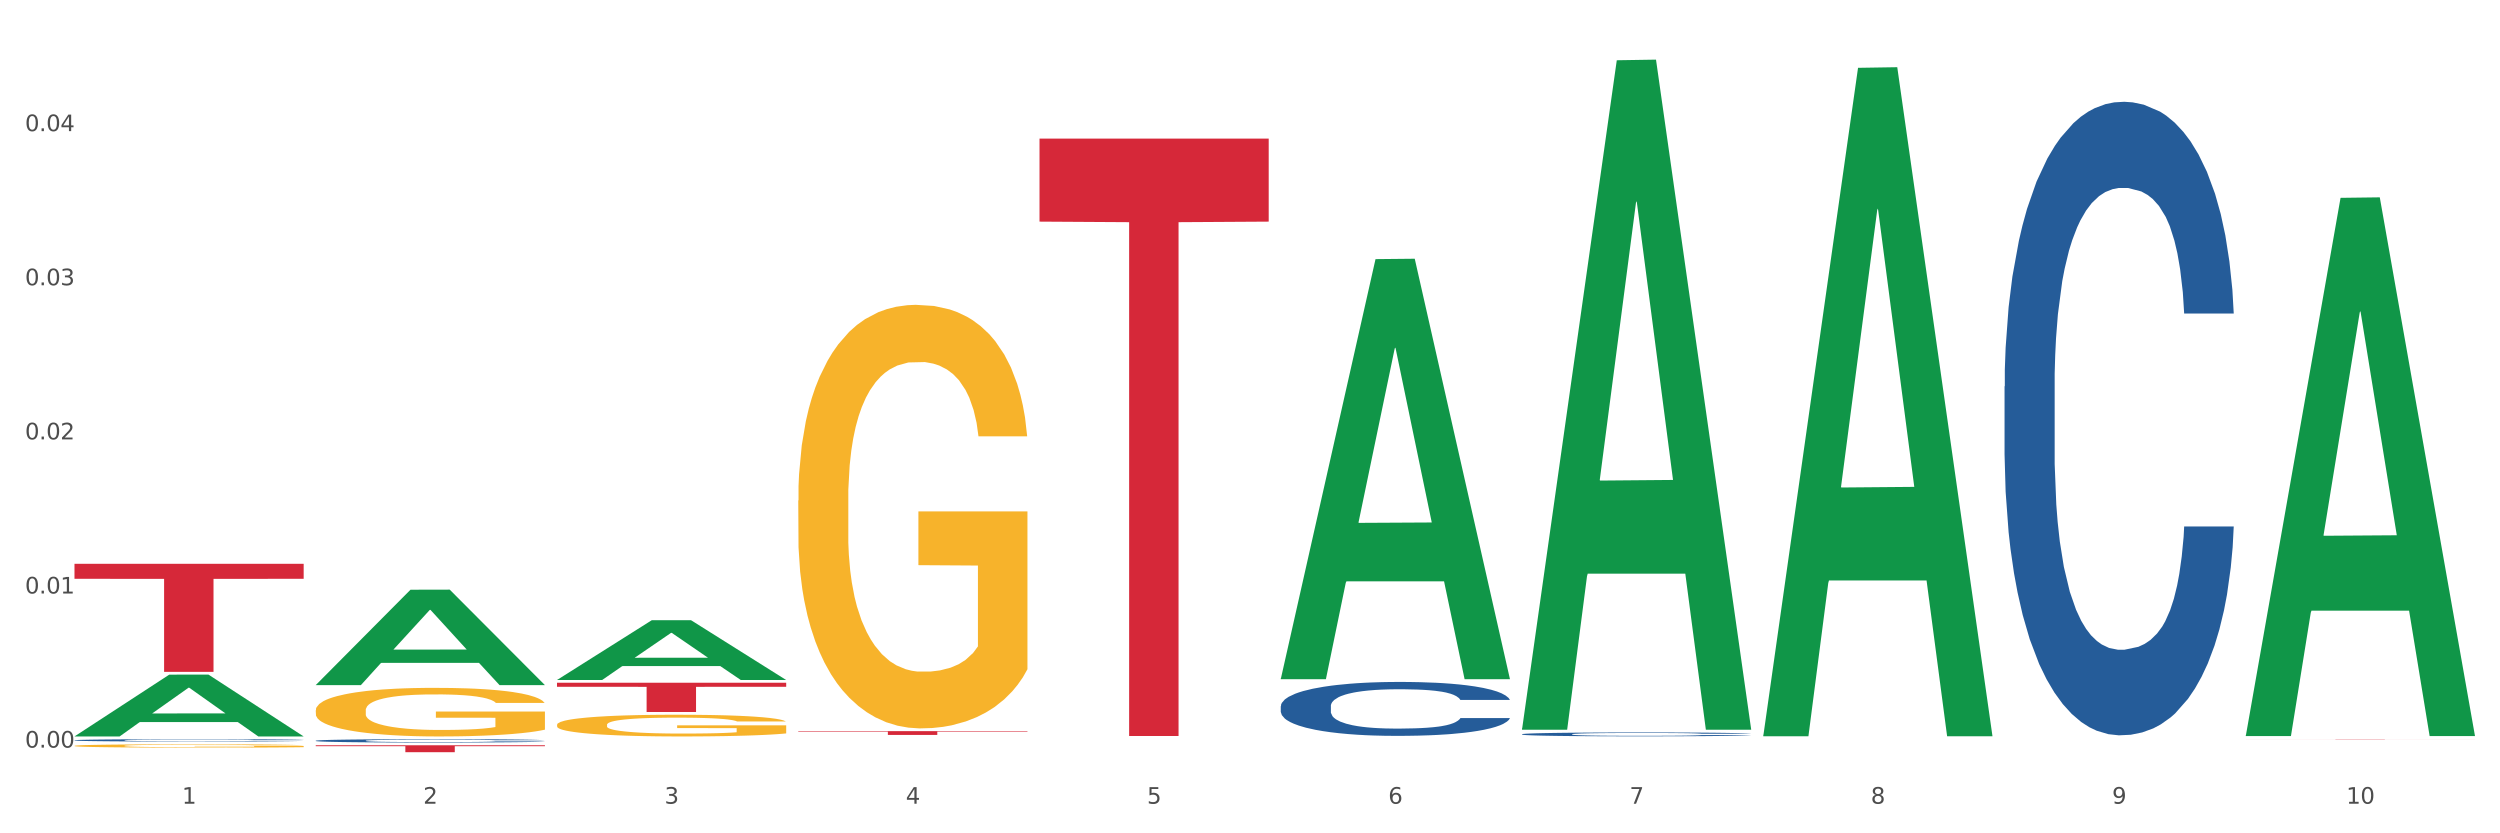 <?xml version="1.0" encoding="utf-8" standalone="no"?>
<!DOCTYPE svg PUBLIC "-//W3C//DTD SVG 1.1//EN"
  "http://www.w3.org/Graphics/SVG/1.1/DTD/svg11.dtd">
<svg xmlns:xlink="http://www.w3.org/1999/xlink" width="1080pt" height="360pt" viewBox="0 0 1080 360" xmlns="http://www.w3.org/2000/svg" version="1.1">
 <rect x="0" y="0" width="1080" height="360" fill="#333333" stroke="none"/>
 <defs>
  <style type="text/css">*{stroke-linejoin: round; stroke-linecap: butt}</style>
 </defs>
 <g id="figure_1">
  <g id="patch_1">
   <path d="M 0 360 
L 1080 360 
L 1080 0 
L 0 0 
z
" style="fill: #ffffff; stroke: #ffffff; stroke-linejoin: miter"/>
  </g>
  <g id="axes_1">
   <g id="matplotlib.axis_1">
    <g id="xtick_1">
     <g id="text_1">
      <!-- 1 -->
      <g style="fill: #4d4d4d" transform="translate(78.627 347.204) scale(0.096 -0.096)">
       <defs>
        <path id="DejaVuSans-31" d="M 794 531 
L 1825 531 
L 1825 4091 
L 703 3866 
L 703 4441 
L 1819 4666 
L 2450 4666 
L 2450 531 
L 3481 531 
L 3481 0 
L 794 0 
L 794 531 
z
" transform="scale(0.016)"/>
       </defs>
       <use xlink:href="#DejaVuSans-31"/>
      </g>
     </g>
    </g>
    <g id="xtick_2">
     <g id="text_2">
      <!-- 2 -->
      <g style="fill: #4d4d4d" transform="translate(182.851 347.204) scale(0.096 -0.096)">
       <defs>
        <path id="DejaVuSans-32" d="M 1228 531 
L 3431 531 
L 3431 0 
L 469 0 
L 469 531 
Q 828 903 1448 1529 
Q 2069 2156 2228 2338 
Q 2531 2678 2651 2914 
Q 2772 3150 2772 3378 
Q 2772 3750 2511 3984 
Q 2250 4219 1831 4219 
Q 1534 4219 1204 4116 
Q 875 4013 500 3803 
L 500 4441 
Q 881 4594 1212 4672 
Q 1544 4750 1819 4750 
Q 2544 4750 2975 4387 
Q 3406 4025 3406 3419 
Q 3406 3131 3298 2873 
Q 3191 2616 2906 2266 
Q 2828 2175 2409 1742 
Q 1991 1309 1228 531 
z
" transform="scale(0.016)"/>
       </defs>
       <use xlink:href="#DejaVuSans-32"/>
      </g>
     </g>
    </g>
    <g id="xtick_3">
     <g id="text_3">
      <!-- 3 -->
      <g style="fill: #4d4d4d" transform="translate(287.074 347.204) scale(0.096 -0.096)">
       <defs>
        <path id="DejaVuSans-33" d="M 2597 2516 
Q 3050 2419 3304 2112 
Q 3559 1806 3559 1356 
Q 3559 666 3084 287 
Q 2609 -91 1734 -91 
Q 1441 -91 1130 -33 
Q 819 25 488 141 
L 488 750 
Q 750 597 1062 519 
Q 1375 441 1716 441 
Q 2309 441 2620 675 
Q 2931 909 2931 1356 
Q 2931 1769 2642 2001 
Q 2353 2234 1838 2234 
L 1294 2234 
L 1294 2753 
L 1863 2753 
Q 2328 2753 2575 2939 
Q 2822 3125 2822 3475 
Q 2822 3834 2567 4026 
Q 2313 4219 1838 4219 
Q 1578 4219 1281 4162 
Q 984 4106 628 3988 
L 628 4550 
Q 988 4650 1302 4700 
Q 1616 4750 1894 4750 
Q 2613 4750 3031 4423 
Q 3450 4097 3450 3541 
Q 3450 3153 3228 2886 
Q 3006 2619 2597 2516 
z
" transform="scale(0.016)"/>
       </defs>
       <use xlink:href="#DejaVuSans-33"/>
      </g>
     </g>
    </g>
    <g id="xtick_4">
     <g id="text_4">
      <!-- 4 -->
      <g style="fill: #4d4d4d" transform="translate(391.298 347.204) scale(0.096 -0.096)">
       <defs>
        <path id="DejaVuSans-34" d="M 2419 4116 
L 825 1625 
L 2419 1625 
L 2419 4116 
z
M 2253 4666 
L 3047 4666 
L 3047 1625 
L 3713 1625 
L 3713 1100 
L 3047 1100 
L 3047 0 
L 2419 0 
L 2419 1100 
L 313 1100 
L 313 1709 
L 2253 4666 
z
" transform="scale(0.016)"/>
       </defs>
       <use xlink:href="#DejaVuSans-34"/>
      </g>
     </g>
    </g>
    <g id="xtick_5">
     <g id="text_5">
      <!-- 5 -->
      <g style="fill: #4d4d4d" transform="translate(495.522 347.204) scale(0.096 -0.096)">
       <defs>
        <path id="DejaVuSans-35" d="M 691 4666 
L 3169 4666 
L 3169 4134 
L 1269 4134 
L 1269 2991 
Q 1406 3038 1543 3061 
Q 1681 3084 1819 3084 
Q 2600 3084 3056 2656 
Q 3513 2228 3513 1497 
Q 3513 744 3044 326 
Q 2575 -91 1722 -91 
Q 1428 -91 1123 -41 
Q 819 9 494 109 
L 494 744 
Q 775 591 1075 516 
Q 1375 441 1709 441 
Q 2250 441 2565 725 
Q 2881 1009 2881 1497 
Q 2881 1984 2565 2268 
Q 2250 2553 1709 2553 
Q 1456 2553 1204 2497 
Q 953 2441 691 2322 
L 691 4666 
z
" transform="scale(0.016)"/>
       </defs>
       <use xlink:href="#DejaVuSans-35"/>
      </g>
     </g>
    </g>
    <g id="xtick_6">
     <g id="text_6">
      <!-- 6 -->
      <g style="fill: #4d4d4d" transform="translate(599.745 347.204) scale(0.096 -0.096)">
       <defs>
        <path id="DejaVuSans-36" d="M 2113 2584 
Q 1688 2584 1439 2293 
Q 1191 2003 1191 1497 
Q 1191 994 1439 701 
Q 1688 409 2113 409 
Q 2538 409 2786 701 
Q 3034 994 3034 1497 
Q 3034 2003 2786 2293 
Q 2538 2584 2113 2584 
z
M 3366 4563 
L 3366 3988 
Q 3128 4100 2886 4159 
Q 2644 4219 2406 4219 
Q 1781 4219 1451 3797 
Q 1122 3375 1075 2522 
Q 1259 2794 1537 2939 
Q 1816 3084 2150 3084 
Q 2853 3084 3261 2657 
Q 3669 2231 3669 1497 
Q 3669 778 3244 343 
Q 2819 -91 2113 -91 
Q 1303 -91 875 529 
Q 447 1150 447 2328 
Q 447 3434 972 4092 
Q 1497 4750 2381 4750 
Q 2619 4750 2861 4703 
Q 3103 4656 3366 4563 
z
" transform="scale(0.016)"/>
       </defs>
       <use xlink:href="#DejaVuSans-36"/>
      </g>
     </g>
    </g>
    <g id="xtick_7">
     <g id="text_7">
      <!-- 7 -->
      <g style="fill: #4d4d4d" transform="translate(703.969 347.204) scale(0.096 -0.096)">
       <defs>
        <path id="DejaVuSans-37" d="M 525 4666 
L 3525 4666 
L 3525 4397 
L 1831 0 
L 1172 0 
L 2766 4134 
L 525 4134 
L 525 4666 
z
" transform="scale(0.016)"/>
       </defs>
       <use xlink:href="#DejaVuSans-37"/>
      </g>
     </g>
    </g>
    <g id="xtick_8">
     <g id="text_8">
      <!-- 8 -->
      <g style="fill: #4d4d4d" transform="translate(808.193 347.204) scale(0.096 -0.096)">
       <defs>
        <path id="DejaVuSans-38" d="M 2034 2216 
Q 1584 2216 1326 1975 
Q 1069 1734 1069 1313 
Q 1069 891 1326 650 
Q 1584 409 2034 409 
Q 2484 409 2743 651 
Q 3003 894 3003 1313 
Q 3003 1734 2745 1975 
Q 2488 2216 2034 2216 
z
M 1403 2484 
Q 997 2584 770 2862 
Q 544 3141 544 3541 
Q 544 4100 942 4425 
Q 1341 4750 2034 4750 
Q 2731 4750 3128 4425 
Q 3525 4100 3525 3541 
Q 3525 3141 3298 2862 
Q 3072 2584 2669 2484 
Q 3125 2378 3379 2068 
Q 3634 1759 3634 1313 
Q 3634 634 3220 271 
Q 2806 -91 2034 -91 
Q 1263 -91 848 271 
Q 434 634 434 1313 
Q 434 1759 690 2068 
Q 947 2378 1403 2484 
z
M 1172 3481 
Q 1172 3119 1398 2916 
Q 1625 2713 2034 2713 
Q 2441 2713 2670 2916 
Q 2900 3119 2900 3481 
Q 2900 3844 2670 4047 
Q 2441 4250 2034 4250 
Q 1625 4250 1398 4047 
Q 1172 3844 1172 3481 
z
" transform="scale(0.016)"/>
       </defs>
       <use xlink:href="#DejaVuSans-38"/>
      </g>
     </g>
    </g>
    <g id="xtick_9">
     <g id="text_9">
      <!-- 9 -->
      <g style="fill: #4d4d4d" transform="translate(912.416 347.204) scale(0.096 -0.096)">
       <defs>
        <path id="DejaVuSans-39" d="M 703 97 
L 703 672 
Q 941 559 1184 500 
Q 1428 441 1663 441 
Q 2288 441 2617 861 
Q 2947 1281 2994 2138 
Q 2813 1869 2534 1725 
Q 2256 1581 1919 1581 
Q 1219 1581 811 2004 
Q 403 2428 403 3163 
Q 403 3881 828 4315 
Q 1253 4750 1959 4750 
Q 2769 4750 3195 4129 
Q 3622 3509 3622 2328 
Q 3622 1225 3098 567 
Q 2575 -91 1691 -91 
Q 1453 -91 1209 -44 
Q 966 3 703 97 
z
M 1959 2075 
Q 2384 2075 2632 2365 
Q 2881 2656 2881 3163 
Q 2881 3666 2632 3958 
Q 2384 4250 1959 4250 
Q 1534 4250 1286 3958 
Q 1038 3666 1038 3163 
Q 1038 2656 1286 2365 
Q 1534 2075 1959 2075 
z
" transform="scale(0.016)"/>
       </defs>
       <use xlink:href="#DejaVuSans-39"/>
      </g>
     </g>
    </g>
    <g id="xtick_10">
     <g id="text_10">
      <!-- 10 -->
      <g style="fill: #4d4d4d" transform="translate(1013.586 347.204) scale(0.096 -0.096)">
       <defs>
        <path id="DejaVuSans-30" d="M 2034 4250 
Q 1547 4250 1301 3770 
Q 1056 3291 1056 2328 
Q 1056 1369 1301 889 
Q 1547 409 2034 409 
Q 2525 409 2770 889 
Q 3016 1369 3016 2328 
Q 3016 3291 2770 3770 
Q 2525 4250 2034 4250 
z
M 2034 4750 
Q 2819 4750 3233 4129 
Q 3647 3509 3647 2328 
Q 3647 1150 3233 529 
Q 2819 -91 2034 -91 
Q 1250 -91 836 529 
Q 422 1150 422 2328 
Q 422 3509 836 4129 
Q 1250 4750 2034 4750 
z
" transform="scale(0.016)"/>
       </defs>
       <use xlink:href="#DejaVuSans-31"/>
       <use xlink:href="#DejaVuSans-30" transform="translate(63.623 0)"/>
      </g>
     </g>
    </g>
    <g id="xtick_11"/>
    <g id="xtick_12"/>
    <g id="xtick_13"/>
    <g id="xtick_14"/>
    <g id="xtick_15"/>
    <g id="xtick_16"/>
    <g id="xtick_17"/>
    <g id="xtick_18"/>
    <g id="xtick_19"/>
   </g>
   <g id="matplotlib.axis_2">
    <g id="ytick_1">
     <g id="text_11">
      <!-- 0.00 -->
      <g style="fill: #4d4d4d" transform="translate(10.8 322.972) scale(0.096 -0.096)">
       <defs>
        <path id="DejaVuSans-2e" d="M 684 794 
L 1344 794 
L 1344 0 
L 684 0 
L 684 794 
z
" transform="scale(0.016)"/>
       </defs>
       <use xlink:href="#DejaVuSans-30"/>
       <use xlink:href="#DejaVuSans-2e" transform="translate(63.623 0)"/>
       <use xlink:href="#DejaVuSans-30" transform="translate(95.41 0)"/>
       <use xlink:href="#DejaVuSans-30" transform="translate(159.033 0)"/>
      </g>
     </g>
    </g>
    <g id="ytick_2">
     <g id="text_12">
      <!-- 0.01 -->
      <g style="fill: #4d4d4d" transform="translate(10.8 256.394) scale(0.096 -0.096)">
       <use xlink:href="#DejaVuSans-30"/>
       <use xlink:href="#DejaVuSans-2e" transform="translate(63.623 0)"/>
       <use xlink:href="#DejaVuSans-30" transform="translate(95.41 0)"/>
       <use xlink:href="#DejaVuSans-31" transform="translate(159.033 0)"/>
      </g>
     </g>
    </g>
    <g id="ytick_3">
     <g id="text_13">
      <!-- 0.02 -->
      <g style="fill: #4d4d4d" transform="translate(10.8 189.816) scale(0.096 -0.096)">
       <use xlink:href="#DejaVuSans-30"/>
       <use xlink:href="#DejaVuSans-2e" transform="translate(63.623 0)"/>
       <use xlink:href="#DejaVuSans-30" transform="translate(95.41 0)"/>
       <use xlink:href="#DejaVuSans-32" transform="translate(159.033 0)"/>
      </g>
     </g>
    </g>
    <g id="ytick_4">
     <g id="text_14">
      <!-- 0.03 -->
      <g style="fill: #4d4d4d" transform="translate(10.8 123.238) scale(0.096 -0.096)">
       <use xlink:href="#DejaVuSans-30"/>
       <use xlink:href="#DejaVuSans-2e" transform="translate(63.623 0)"/>
       <use xlink:href="#DejaVuSans-30" transform="translate(95.41 0)"/>
       <use xlink:href="#DejaVuSans-33" transform="translate(159.033 0)"/>
      </g>
     </g>
    </g>
    <g id="ytick_5">
     <g id="text_15">
      <!-- 0.04 -->
      <g style="fill: #4d4d4d" transform="translate(10.8 56.661) scale(0.096 -0.096)">
       <use xlink:href="#DejaVuSans-30"/>
       <use xlink:href="#DejaVuSans-2e" transform="translate(63.623 0)"/>
       <use xlink:href="#DejaVuSans-30" transform="translate(95.41 0)"/>
       <use xlink:href="#DejaVuSans-34" transform="translate(159.033 0)"/>
      </g>
     </g>
    </g>
    <g id="ytick_6"/>
    <g id="ytick_7"/>
    <g id="ytick_8"/>
    <g id="ytick_9"/>
    <g id="ytick_10"/>
   </g>
   <g id="PolyCollection_1">
    <path d="M 32.175 318.1 
L 32.277 318.075 
L 73.107 291.446 
L 90.051 291.421 
L 131.187 318.15 
L 111.589 318.15 
L 102.709 311.926 
L 60.552 311.926 
L 60.246 312.026 
L 51.671 318.15 
L 32.175 318.15 
L 32.175 318.1 
L 65.86 308.212 
L 97.401 308.186 
L 81.783 297.118 
L 81.579 297.068 
L 81.375 297.143 
L 65.758 308.186 
L 65.86 308.212 
L 32.175 318.1 
z
" clip-path="url(#pfa6798323c)" style="fill: #109648"/>
    <path d="M 970.188 319.325 
L 1069.2 319.325 
L 1069.2 319.34 
L 1030.252 319.34 
L 1030.252 319.432 
L 1008.901 319.432 
L 1008.901 319.34 
L 970.188 319.34 
L 970.188 319.325 
L 970.188 319.325 
z
" clip-path="url(#pfa6798323c)" style="fill: #d62839"/>
    <path d="M 449.069 59.877 
L 548.082 59.877 
L 548.082 95.742 
L 509.134 95.984 
L 509.134 317.962 
L 487.783 317.962 
L 487.783 95.984 
L 449.069 95.742 
L 449.069 60.119 
L 449.069 59.877 
z
" clip-path="url(#pfa6798323c)" style="fill: #d62839"/>
    <path d="M 344.846 315.848 
L 443.858 315.848 
L 443.858 316.078 
L 404.91 316.08 
L 404.91 317.501 
L 383.559 317.501 
L 383.559 316.08 
L 344.846 316.078 
L 344.846 315.85 
L 344.846 315.848 
z
" clip-path="url(#pfa6798323c)" style="fill: #d62839"/>
    <path d="M 240.622 294.943 
L 339.635 294.943 
L 339.635 296.701 
L 300.687 296.713 
L 300.687 307.593 
L 279.336 307.593 
L 279.336 296.713 
L 240.622 296.701 
L 240.622 294.955 
L 240.622 294.943 
z
" clip-path="url(#pfa6798323c)" style="fill: #d62839"/>
    <path d="M 136.399 321.948 
L 235.411 321.948 
L 235.411 322.365 
L 196.463 322.368 
L 196.463 324.95 
L 175.112 324.95 
L 175.112 322.368 
L 136.399 322.365 
L 136.399 321.951 
L 136.399 321.948 
z
" clip-path="url(#pfa6798323c)" style="fill: #d62839"/>
    <path d="M 32.175 243.549 
L 131.187 243.549 
L 131.187 250.038 
L 92.239 250.082 
L 92.239 290.247 
L 70.888 290.247 
L 70.888 250.082 
L 32.175 250.038 
L 32.175 243.592 
L 32.175 243.549 
z
" clip-path="url(#pfa6798323c)" style="fill: #d62839"/>
    <path d="M 32.175 319.788 
L 32.292 319.787 
L 32.292 319.761 
L 32.643 319.725 
L 33.931 319.659 
L 35.569 319.609 
L 38.378 319.551 
L 39.899 319.526 
L 41.889 319.499 
L 45.985 319.455 
L 50.667 319.417 
L 53.944 319.396 
L 56.401 319.383 
L 61.902 319.359 
L 65.062 319.349 
L 68.339 319.341 
L 71.148 319.335 
L 75.829 319.328 
L 79.575 319.326 
L 83.905 319.325 
L 87.533 319.326 
L 92.331 319.329 
L 99.354 319.341 
L 102.045 319.347 
L 105.674 319.359 
L 109.419 319.374 
L 112.462 319.389 
L 115.973 319.41 
L 119.601 319.439 
L 123.112 319.474 
L 125.57 319.507 
L 127.559 319.542 
L 129.315 319.585 
L 130.602 319.631 
L 131.187 319.669 
L 109.77 319.669 
L 109.185 319.634 
L 108.014 319.597 
L 106.844 319.571 
L 105.557 319.551 
L 103.567 319.527 
L 101.811 319.512 
L 98.886 319.494 
L 96.194 319.483 
L 93.97 319.476 
L 91.278 319.471 
L 85.543 319.465 
L 81.447 319.465 
L 78.872 319.467 
L 75.712 319.472 
L 73.021 319.478 
L 69.861 319.489 
L 67.403 319.502 
L 64.945 319.518 
L 63.541 319.529 
L 61.434 319.55 
L 60.03 319.567 
L 58.157 319.596 
L 57.104 319.617 
L 55.231 319.67 
L 54.412 319.71 
L 54.061 319.737 
L 53.827 319.767 
L 53.827 319.914 
L 54.529 319.98 
L 55.114 320.008 
L 56.05 320.04 
L 57.806 320.082 
L 60.381 320.122 
L 63.072 320.151 
L 65.296 320.169 
L 67.403 320.183 
L 69.509 320.193 
L 72.084 320.202 
L 74.191 320.208 
L 77.351 320.214 
L 81.096 320.216 
L 84.022 320.216 
L 89.991 320.212 
L 92.683 320.207 
L 95.257 320.2 
L 98.066 320.19 
L 100.29 320.179 
L 101.577 320.17 
L 103.684 320.152 
L 105.322 320.134 
L 106.727 320.112 
L 107.663 320.093 
L 108.717 320.065 
L 109.536 320.033 
L 109.77 320.016 
L 131.187 320.016 
L 130.719 320.05 
L 129.9 320.083 
L 128.262 320.127 
L 126.974 320.152 
L 124.985 320.184 
L 122.878 320.21 
L 119.952 320.239 
L 117.26 320.261 
L 114.451 320.28 
L 111.408 320.297 
L 105.908 320.32 
L 103.918 320.327 
L 99.705 320.338 
L 96.428 320.345 
L 91.629 320.351 
L 86.714 320.355 
L 81.564 320.356 
L 77 320.354 
L 71.967 320.348 
L 68.807 320.343 
L 65.296 320.334 
L 61.2 320.321 
L 57.338 320.305 
L 53.71 320.286 
L 50.316 320.264 
L 47.156 320.24 
L 43.059 320.2 
L 40.016 320.16 
L 37.793 320.123 
L 36.271 320.092 
L 34.75 320.053 
L 33.931 320.025 
L 32.643 319.959 
L 32.175 319.898 
L 32.175 319.788 
z
" clip-path="url(#pfa6798323c)" style="fill: #255c99"/>
    <path d="M 136.399 319.976 
L 136.516 319.975 
L 136.516 319.938 
L 136.867 319.887 
L 138.154 319.795 
L 139.793 319.724 
L 142.602 319.642 
L 144.123 319.608 
L 146.113 319.57 
L 150.209 319.507 
L 154.89 319.454 
L 158.167 319.425 
L 160.625 319.407 
L 166.126 319.374 
L 169.286 319.359 
L 172.563 319.347 
L 175.372 319.339 
L 180.053 319.33 
L 183.798 319.326 
L 188.129 319.325 
L 191.757 319.326 
L 196.555 319.331 
L 203.577 319.347 
L 206.269 319.356 
L 209.897 319.372 
L 213.642 319.393 
L 216.685 319.415 
L 220.196 319.445 
L 223.824 319.485 
L 227.336 319.535 
L 229.793 319.581 
L 231.783 319.63 
L 233.538 319.69 
L 234.826 319.755 
L 235.411 319.809 
L 213.993 319.809 
L 213.408 319.76 
L 212.238 319.707 
L 211.068 319.671 
L 209.78 319.642 
L 207.791 319.609 
L 206.035 319.588 
L 203.109 319.563 
L 200.417 319.547 
L 198.194 319.538 
L 195.502 319.53 
L 189.767 319.522 
L 185.671 319.522 
L 183.096 319.525 
L 179.936 319.531 
L 177.244 319.54 
L 174.084 319.556 
L 171.626 319.574 
L 169.169 319.596 
L 167.764 319.612 
L 165.658 319.641 
L 164.253 319.665 
L 162.381 319.706 
L 161.327 319.735 
L 159.455 319.81 
L 158.635 319.866 
L 158.284 319.904 
L 158.05 319.947 
L 158.05 320.153 
L 158.752 320.246 
L 159.338 320.286 
L 160.274 320.331 
L 162.029 320.389 
L 164.604 320.446 
L 167.296 320.487 
L 169.52 320.512 
L 171.626 320.531 
L 173.733 320.545 
L 176.308 320.558 
L 178.415 320.566 
L 181.575 320.574 
L 185.32 320.578 
L 188.246 320.578 
L 194.214 320.572 
L 196.906 320.565 
L 199.481 320.556 
L 202.29 320.541 
L 204.514 320.525 
L 205.801 320.513 
L 207.908 320.488 
L 209.546 320.462 
L 210.951 320.431 
L 211.887 320.405 
L 212.94 320.365 
L 213.759 320.32 
L 213.993 320.296 
L 235.411 320.296 
L 234.943 320.344 
L 234.124 320.39 
L 232.485 320.453 
L 231.198 320.488 
L 229.208 320.532 
L 227.102 320.569 
L 224.176 320.61 
L 221.484 320.64 
L 218.675 320.667 
L 215.632 320.691 
L 210.131 320.724 
L 208.142 320.733 
L 203.928 320.749 
L 200.651 320.758 
L 195.853 320.768 
L 190.937 320.773 
L 185.788 320.774 
L 181.223 320.772 
L 176.191 320.764 
L 173.031 320.756 
L 169.52 320.744 
L 165.424 320.725 
L 161.561 320.703 
L 157.933 320.676 
L 154.539 320.646 
L 151.379 320.611 
L 147.283 320.554 
L 144.24 320.499 
L 142.016 320.447 
L 140.495 320.404 
L 138.973 320.348 
L 138.154 320.31 
L 136.867 320.217 
L 136.399 320.131 
L 136.399 319.976 
z
" clip-path="url(#pfa6798323c)" style="fill: #255c99"/>
    <path d="M 553.293 305.066 
L 553.41 305.045 
L 553.41 304.449 
L 553.761 303.64 
L 555.049 302.151 
L 556.687 301.023 
L 559.496 299.704 
L 561.017 299.151 
L 563.007 298.533 
L 567.103 297.533 
L 571.785 296.682 
L 575.062 296.214 
L 577.52 295.916 
L 583.02 295.384 
L 586.18 295.15 
L 589.457 294.959 
L 592.266 294.831 
L 596.948 294.682 
L 600.693 294.618 
L 605.023 294.597 
L 608.651 294.618 
L 613.45 294.703 
L 620.472 294.959 
L 623.164 295.108 
L 626.792 295.363 
L 630.537 295.703 
L 633.58 296.044 
L 637.091 296.533 
L 640.719 297.172 
L 644.23 297.98 
L 646.688 298.725 
L 648.677 299.512 
L 650.433 300.47 
L 651.72 301.512 
L 652.306 302.385 
L 630.888 302.385 
L 630.303 301.598 
L 629.132 300.746 
L 627.962 300.172 
L 626.675 299.704 
L 624.685 299.172 
L 622.929 298.831 
L 620.004 298.427 
L 617.312 298.172 
L 615.088 298.023 
L 612.396 297.895 
L 606.661 297.767 
L 602.565 297.767 
L 599.99 297.81 
L 596.83 297.916 
L 594.139 298.065 
L 590.979 298.321 
L 588.521 298.597 
L 586.063 298.959 
L 584.659 299.214 
L 582.552 299.683 
L 581.148 300.066 
L 579.275 300.725 
L 578.222 301.193 
L 576.349 302.406 
L 575.53 303.3 
L 575.179 303.917 
L 574.945 304.598 
L 574.945 307.917 
L 575.647 309.407 
L 576.232 310.045 
L 577.168 310.769 
L 578.924 311.705 
L 581.499 312.62 
L 584.191 313.279 
L 586.414 313.684 
L 588.521 313.982 
L 590.628 314.216 
L 593.202 314.429 
L 595.309 314.556 
L 598.469 314.684 
L 602.214 314.748 
L 605.14 314.748 
L 611.109 314.641 
L 613.801 314.535 
L 616.375 314.386 
L 619.184 314.152 
L 621.408 313.897 
L 622.695 313.705 
L 624.802 313.301 
L 626.441 312.875 
L 627.845 312.386 
L 628.781 311.96 
L 629.835 311.322 
L 630.654 310.598 
L 630.888 310.215 
L 652.306 310.215 
L 651.837 310.981 
L 651.018 311.726 
L 649.38 312.726 
L 648.092 313.301 
L 646.103 314.003 
L 643.996 314.599 
L 641.07 315.258 
L 638.378 315.748 
L 635.569 316.173 
L 632.526 316.556 
L 627.026 317.088 
L 625.036 317.237 
L 620.823 317.493 
L 617.546 317.642 
L 612.747 317.791 
L 607.832 317.876 
L 602.682 317.897 
L 598.118 317.854 
L 593.085 317.727 
L 589.925 317.599 
L 586.414 317.408 
L 582.318 317.11 
L 578.456 316.748 
L 574.828 316.322 
L 571.434 315.833 
L 568.274 315.28 
L 564.177 314.365 
L 561.135 313.471 
L 558.911 312.641 
L 557.389 311.939 
L 555.868 311.045 
L 555.049 310.428 
L 553.761 308.939 
L 553.293 307.556 
L 553.293 305.066 
z
" clip-path="url(#pfa6798323c)" style="fill: #255c99"/>
    <path d="M 657.517 317.17 
L 657.634 317.169 
L 657.634 317.126 
L 657.985 317.068 
L 659.272 316.961 
L 660.911 316.88 
L 663.72 316.785 
L 665.241 316.745 
L 667.231 316.701 
L 671.327 316.629 
L 676.008 316.568 
L 679.285 316.534 
L 681.743 316.512 
L 687.244 316.474 
L 690.404 316.457 
L 693.681 316.444 
L 696.49 316.434 
L 701.171 316.424 
L 704.916 316.419 
L 709.247 316.418 
L 712.875 316.419 
L 717.673 316.425 
L 724.695 316.444 
L 727.387 316.454 
L 731.015 316.473 
L 734.76 316.497 
L 737.803 316.522 
L 741.314 316.557 
L 744.943 316.603 
L 748.454 316.661 
L 750.911 316.714 
L 752.901 316.771 
L 754.657 316.84 
L 755.944 316.915 
L 756.529 316.977 
L 735.112 316.977 
L 734.526 316.921 
L 733.356 316.86 
L 732.186 316.818 
L 730.898 316.785 
L 728.909 316.746 
L 727.153 316.722 
L 724.227 316.693 
L 721.535 316.675 
L 719.312 316.664 
L 716.62 316.655 
L 710.885 316.646 
L 706.789 316.646 
L 704.214 316.649 
L 701.054 316.656 
L 698.362 316.667 
L 695.202 316.685 
L 692.745 316.705 
L 690.287 316.731 
L 688.882 316.75 
L 686.776 316.783 
L 685.371 316.811 
L 683.499 316.858 
L 682.445 316.892 
L 680.573 316.979 
L 679.754 317.043 
L 679.402 317.087 
L 679.168 317.136 
L 679.168 317.375 
L 679.871 317.482 
L 680.456 317.528 
L 681.392 317.58 
L 683.148 317.647 
L 685.722 317.713 
L 688.414 317.76 
L 690.638 317.789 
L 692.745 317.811 
L 694.851 317.828 
L 697.426 317.843 
L 699.533 317.852 
L 702.693 317.861 
L 706.438 317.866 
L 709.364 317.866 
L 715.332 317.858 
L 718.024 317.851 
L 720.599 317.84 
L 723.408 317.823 
L 725.632 317.805 
L 726.919 317.791 
L 729.026 317.762 
L 730.664 317.731 
L 732.069 317.696 
L 733.005 317.666 
L 734.058 317.62 
L 734.877 317.568 
L 735.112 317.54 
L 756.529 317.54 
L 756.061 317.595 
L 755.242 317.649 
L 753.603 317.721 
L 752.316 317.762 
L 750.326 317.812 
L 748.22 317.855 
L 745.294 317.903 
L 742.602 317.938 
L 739.793 317.968 
L 736.75 317.996 
L 731.249 318.034 
L 729.26 318.045 
L 725.046 318.063 
L 721.769 318.074 
L 716.971 318.085 
L 712.055 318.091 
L 706.906 318.092 
L 702.341 318.089 
L 697.309 318.08 
L 694.149 318.071 
L 690.638 318.057 
L 686.542 318.036 
L 682.679 318.01 
L 679.051 317.979 
L 675.657 317.944 
L 672.497 317.904 
L 668.401 317.838 
L 665.358 317.774 
L 663.134 317.714 
L 661.613 317.664 
L 660.091 317.6 
L 659.272 317.555 
L 657.985 317.448 
L 657.517 317.349 
L 657.517 317.17 
z
" clip-path="url(#pfa6798323c)" style="fill: #255c99"/>
    <path d="M 865.964 166.944 
L 866.081 166.695 
L 866.081 159.696 
L 866.432 150.198 
L 867.719 132.702 
L 869.358 119.454 
L 872.167 103.958 
L 873.688 97.459 
L 875.678 90.21 
L 879.774 78.463 
L 884.456 68.465 
L 887.733 62.966 
L 890.19 59.467 
L 895.691 53.218 
L 898.851 50.469 
L 902.128 48.219 
L 904.937 46.72 
L 909.618 44.97 
L 913.364 44.22 
L 917.694 43.97 
L 921.322 44.22 
L 926.12 45.22 
L 933.143 48.219 
L 935.834 49.969 
L 939.463 52.968 
L 943.208 56.967 
L 946.251 60.967 
L 949.762 66.715 
L 953.39 74.214 
L 956.901 83.712 
L 959.359 92.46 
L 961.348 101.708 
L 963.104 112.956 
L 964.391 125.203 
L 964.976 135.451 
L 943.559 135.451 
L 942.974 126.203 
L 941.803 116.205 
L 940.633 109.456 
L 939.346 103.958 
L 937.356 97.709 
L 935.6 93.71 
L 932.674 88.961 
L 929.983 85.961 
L 927.759 84.212 
L 925.067 82.712 
L 919.332 81.212 
L 915.236 81.212 
L 912.661 81.712 
L 909.501 82.962 
L 906.81 84.712 
L 903.65 87.711 
L 901.192 90.96 
L 898.734 95.209 
L 897.33 98.209 
L 895.223 103.708 
L 893.819 108.207 
L 891.946 115.955 
L 890.893 121.454 
L 889.02 135.701 
L 888.201 146.199 
L 887.85 153.447 
L 887.616 161.446 
L 887.616 200.437 
L 888.318 217.934 
L 888.903 225.432 
L 889.839 233.931 
L 891.595 244.928 
L 894.17 255.676 
L 896.861 263.424 
L 899.085 268.173 
L 901.192 271.673 
L 903.298 274.422 
L 905.873 276.922 
L 907.98 278.421 
L 911.14 279.921 
L 914.885 280.671 
L 917.811 280.671 
L 923.78 279.421 
L 926.472 278.171 
L 929.046 276.422 
L 931.855 273.672 
L 934.079 270.673 
L 935.366 268.423 
L 937.473 263.674 
L 939.111 258.675 
L 940.516 252.927 
L 941.452 247.928 
L 942.505 240.429 
L 943.325 231.931 
L 943.559 227.432 
L 964.976 227.432 
L 964.508 236.43 
L 963.689 245.178 
L 962.05 256.926 
L 960.763 263.674 
L 958.773 271.923 
L 956.667 278.921 
L 953.741 286.67 
L 951.049 292.418 
L 948.24 297.417 
L 945.197 301.916 
L 939.697 308.165 
L 937.707 309.915 
L 933.494 312.914 
L 930.217 314.664 
L 925.418 316.413 
L 920.503 317.413 
L 915.353 317.663 
L 910.789 317.163 
L 905.756 315.663 
L 902.596 314.164 
L 899.085 311.914 
L 894.989 308.415 
L 891.127 304.166 
L 887.499 299.167 
L 884.105 293.418 
L 880.945 286.919 
L 876.848 276.172 
L 873.805 265.674 
L 871.582 255.926 
L 870.06 247.678 
L 868.539 237.18 
L 867.719 229.931 
L 866.432 212.435 
L 865.964 196.188 
L 865.964 166.944 
z
" clip-path="url(#pfa6798323c)" style="fill: #255c99"/>
    <path d="M 344.846 216.242 
L 344.963 216.074 
L 344.963 210.058 
L 345.197 204.878 
L 346.366 192.344 
L 348.119 181.982 
L 349.405 176.467 
L 350.691 171.955 
L 352.21 167.443 
L 354.081 162.764 
L 357.471 155.912 
L 359.575 152.402 
L 362.147 148.726 
L 366.823 143.378 
L 370.213 140.37 
L 373.72 137.863 
L 379.448 134.855 
L 383.188 133.518 
L 387.163 132.515 
L 391.956 131.847 
L 395.579 131.68 
L 403.529 132.181 
L 410.309 133.685 
L 413.582 134.855 
L 417.79 136.861 
L 420.011 138.197 
L 423.635 140.871 
L 427.376 144.381 
L 429.947 147.389 
L 433.805 153.071 
L 436.728 158.753 
L 439.416 165.772 
L 440.819 170.618 
L 441.871 175.131 
L 442.806 180.311 
L 443.741 188.5 
L 422.7 188.5 
L 421.882 182.651 
L 420.596 177.136 
L 418.725 171.788 
L 417.089 168.446 
L 414.283 164.268 
L 411.711 161.594 
L 409.023 159.589 
L 405.75 157.917 
L 403.178 157.082 
L 399.554 156.413 
L 392.423 156.58 
L 387.63 157.917 
L 384.357 159.589 
L 382.253 161.093 
L 380.383 162.764 
L 378.279 165.103 
L 375.824 168.613 
L 374.07 171.788 
L 372.317 175.799 
L 370.914 179.81 
L 369.628 184.489 
L 368.576 189.503 
L 367.758 194.683 
L 367.056 201.034 
L 366.472 211.562 
L 366.472 234.457 
L 366.706 239.638 
L 367.29 246.49 
L 367.992 251.671 
L 369.161 257.854 
L 370.213 262.032 
L 372.2 268.048 
L 374.421 273.062 
L 376.174 276.237 
L 377.928 278.911 
L 380.967 282.587 
L 384.357 285.595 
L 387.28 287.434 
L 391.254 289.105 
L 393.943 289.773 
L 396.281 290.108 
L 402.009 290.108 
L 406.1 289.606 
L 410.659 288.436 
L 414.166 286.932 
L 417.089 285.094 
L 420.362 282.086 
L 422.466 279.245 
L 422.466 244.317 
L 396.748 244.15 
L 396.748 220.921 
L 443.858 220.921 
L 443.858 289.105 
L 441.871 292.614 
L 439.65 295.79 
L 437.312 298.631 
L 433.805 302.14 
L 429.597 305.482 
L 425.856 307.822 
L 421.882 309.828 
L 417.206 311.666 
L 411.127 313.337 
L 407.386 314.005 
L 402.71 314.507 
L 397.216 314.674 
L 392.423 314.34 
L 387.747 313.504 
L 382.838 312 
L 378.045 309.828 
L 374.421 307.655 
L 370.797 304.981 
L 366.94 301.472 
L 363.9 298.129 
L 361.562 295.121 
L 358.99 291.277 
L 356.185 286.264 
L 354.081 281.752 
L 352.21 277.072 
L 350.223 271.056 
L 348.82 265.876 
L 347.418 259.358 
L 346.599 254.512 
L 345.664 246.991 
L 344.963 236.463 
L 344.846 216.242 
z
" clip-path="url(#pfa6798323c)" style="fill: #f7b32b"/>
    <path d="M 240.622 313.103 
L 240.739 313.095 
L 240.739 312.786 
L 240.973 312.52 
L 242.142 311.878 
L 243.895 311.346 
L 245.181 311.064 
L 246.467 310.832 
L 247.987 310.601 
L 249.857 310.361 
L 253.247 310.01 
L 255.351 309.83 
L 257.923 309.641 
L 262.599 309.367 
L 265.989 309.213 
L 269.496 309.084 
L 275.224 308.93 
L 278.965 308.861 
L 282.939 308.81 
L 287.732 308.776 
L 291.356 308.767 
L 299.305 308.793 
L 306.085 308.87 
L 309.358 308.93 
L 313.566 309.033 
L 315.788 309.101 
L 319.411 309.238 
L 323.152 309.418 
L 325.724 309.573 
L 329.581 309.864 
L 332.504 310.155 
L 335.193 310.515 
L 336.595 310.764 
L 337.647 310.995 
L 338.583 311.261 
L 339.518 311.681 
L 318.476 311.681 
L 317.658 311.381 
L 316.372 311.098 
L 314.502 310.824 
L 312.865 310.652 
L 310.06 310.438 
L 307.488 310.301 
L 304.799 310.198 
L 301.526 310.112 
L 298.954 310.07 
L 295.33 310.035 
L 288.2 310.044 
L 283.407 310.112 
L 280.134 310.198 
L 278.03 310.275 
L 276.159 310.361 
L 274.055 310.481 
L 271.6 310.661 
L 269.847 310.824 
L 268.093 311.029 
L 266.69 311.235 
L 265.405 311.475 
L 264.352 311.732 
L 263.534 311.998 
L 262.833 312.323 
L 262.248 312.863 
L 262.248 314.037 
L 262.482 314.303 
L 263.067 314.654 
L 263.768 314.92 
L 264.937 315.237 
L 265.989 315.451 
L 267.976 315.76 
L 270.197 316.017 
L 271.951 316.179 
L 273.704 316.317 
L 276.744 316.505 
L 280.134 316.659 
L 283.056 316.754 
L 287.031 316.839 
L 289.719 316.874 
L 292.057 316.891 
L 297.785 316.891 
L 301.877 316.865 
L 306.436 316.805 
L 309.943 316.728 
L 312.865 316.634 
L 316.138 316.479 
L 318.242 316.334 
L 318.242 314.543 
L 292.525 314.534 
L 292.525 313.343 
L 339.635 313.343 
L 339.635 316.839 
L 337.647 317.019 
L 335.426 317.182 
L 333.088 317.328 
L 329.581 317.508 
L 325.373 317.679 
L 321.632 317.799 
L 317.658 317.902 
L 312.982 317.996 
L 306.903 318.082 
L 303.163 318.116 
L 298.487 318.142 
L 292.992 318.15 
L 288.2 318.133 
L 283.524 318.09 
L 278.614 318.013 
L 273.821 317.902 
L 270.197 317.79 
L 266.574 317.653 
L 262.716 317.473 
L 259.677 317.302 
L 257.339 317.148 
L 254.767 316.951 
L 251.961 316.694 
L 249.857 316.462 
L 247.987 316.222 
L 246 315.914 
L 244.597 315.648 
L 243.194 315.314 
L 242.376 315.065 
L 241.441 314.68 
L 240.739 314.14 
L 240.622 313.103 
z
" clip-path="url(#pfa6798323c)" style="fill: #f7b32b"/>
    <path d="M 32.175 322.203 
L 32.292 322.202 
L 32.292 322.154 
L 32.526 322.113 
L 33.695 322.013 
L 35.448 321.93 
L 36.734 321.886 
L 38.02 321.851 
L 39.54 321.815 
L 41.41 321.777 
L 44.8 321.723 
L 46.904 321.695 
L 49.476 321.666 
L 54.152 321.623 
L 57.542 321.599 
L 61.049 321.579 
L 66.777 321.555 
L 70.517 321.545 
L 74.492 321.537 
L 79.285 321.531 
L 82.909 321.53 
L 90.858 321.534 
L 97.638 321.546 
L 100.911 321.555 
L 105.119 321.571 
L 107.34 321.582 
L 110.964 321.603 
L 114.705 321.631 
L 117.277 321.655 
L 121.134 321.7 
L 124.057 321.746 
L 126.745 321.801 
L 128.148 321.84 
L 129.2 321.876 
L 130.135 321.917 
L 131.071 321.982 
L 110.029 321.982 
L 109.211 321.936 
L 107.925 321.892 
L 106.054 321.849 
L 104.418 321.823 
L 101.612 321.789 
L 99.041 321.768 
L 96.352 321.752 
L 93.079 321.739 
L 90.507 321.732 
L 86.883 321.727 
L 79.752 321.728 
L 74.96 321.739 
L 71.686 321.752 
L 69.582 321.764 
L 67.712 321.777 
L 65.608 321.796 
L 63.153 321.824 
L 61.399 321.849 
L 59.646 321.881 
L 58.243 321.913 
L 56.957 321.95 
L 55.905 321.99 
L 55.087 322.031 
L 54.386 322.082 
L 53.801 322.166 
L 53.801 322.348 
L 54.035 322.389 
L 54.619 322.444 
L 55.321 322.485 
L 56.49 322.534 
L 57.542 322.567 
L 59.529 322.615 
L 61.75 322.655 
L 63.504 322.68 
L 65.257 322.702 
L 68.296 322.731 
L 71.686 322.755 
L 74.609 322.769 
L 78.583 322.783 
L 81.272 322.788 
L 83.61 322.791 
L 89.338 322.791 
L 93.429 322.787 
L 97.988 322.777 
L 101.495 322.765 
L 104.418 322.751 
L 107.691 322.727 
L 109.795 322.704 
L 109.795 322.426 
L 84.078 322.425 
L 84.078 322.24 
L 131.187 322.24 
L 131.187 322.783 
L 129.2 322.811 
L 126.979 322.836 
L 124.641 322.858 
L 121.134 322.886 
L 116.926 322.913 
L 113.185 322.932 
L 109.211 322.948 
L 104.535 322.962 
L 98.456 322.975 
L 94.715 322.981 
L 90.039 322.985 
L 84.545 322.986 
L 79.752 322.983 
L 75.076 322.977 
L 70.167 322.965 
L 65.374 322.948 
L 61.75 322.93 
L 58.126 322.909 
L 54.269 322.881 
L 51.229 322.854 
L 48.891 322.831 
L 46.32 322.8 
L 43.514 322.76 
L 41.41 322.724 
L 39.54 322.687 
L 37.552 322.639 
L 36.15 322.598 
L 34.747 322.546 
L 33.928 322.507 
L 32.993 322.448 
L 32.292 322.364 
L 32.175 322.203 
z
" clip-path="url(#pfa6798323c)" style="fill: #f7b32b"/>
    <path d="M 553.293 293.082 
L 553.395 292.911 
L 594.225 111.941 
L 611.169 111.771 
L 652.306 293.423 
L 632.707 293.423 
L 623.827 251.123 
L 581.67 251.123 
L 581.364 251.805 
L 572.789 293.423 
L 553.293 293.423 
L 553.293 293.082 
L 586.978 225.879 
L 618.519 225.708 
L 602.901 150.489 
L 602.697 150.148 
L 602.493 150.66 
L 586.876 225.708 
L 586.978 225.879 
L 553.293 293.082 
z
" clip-path="url(#pfa6798323c)" style="fill: #109648"/>
    <path d="M 136.399 306.856 
L 136.516 306.837 
L 136.516 306.146 
L 136.749 305.552 
L 137.918 304.114 
L 139.672 302.925 
L 140.958 302.292 
L 142.244 301.774 
L 143.763 301.257 
L 145.634 300.72 
L 149.024 299.934 
L 151.128 299.531 
L 153.699 299.109 
L 158.375 298.495 
L 161.765 298.15 
L 165.272 297.863 
L 171 297.517 
L 174.741 297.364 
L 178.716 297.249 
L 183.508 297.172 
L 187.132 297.153 
L 195.081 297.211 
L 201.861 297.383 
L 205.135 297.517 
L 209.343 297.747 
L 211.564 297.901 
L 215.188 298.208 
L 218.928 298.61 
L 221.5 298.956 
L 225.358 299.608 
L 228.28 300.259 
L 230.969 301.065 
L 232.372 301.621 
L 233.424 302.139 
L 234.359 302.733 
L 235.294 303.673 
L 214.253 303.673 
L 213.434 303.002 
L 212.148 302.369 
L 210.278 301.755 
L 208.641 301.372 
L 205.836 300.892 
L 203.264 300.585 
L 200.576 300.355 
L 197.302 300.164 
L 194.731 300.068 
L 191.107 299.991 
L 183.976 300.01 
L 179.183 300.164 
L 175.91 300.355 
L 173.806 300.528 
L 171.936 300.72 
L 169.831 300.988 
L 167.377 301.391 
L 165.623 301.755 
L 163.87 302.215 
L 162.467 302.676 
L 161.181 303.213 
L 160.129 303.788 
L 159.311 304.382 
L 158.609 305.111 
L 158.025 306.319 
L 158.025 308.946 
L 158.259 309.541 
L 158.843 310.327 
L 159.544 310.921 
L 160.713 311.631 
L 161.765 312.11 
L 163.753 312.8 
L 165.974 313.376 
L 167.727 313.74 
L 169.481 314.047 
L 172.52 314.469 
L 175.91 314.814 
L 178.833 315.025 
L 182.807 315.216 
L 185.496 315.293 
L 187.834 315.332 
L 193.562 315.332 
L 197.653 315.274 
L 202.212 315.14 
L 205.719 314.967 
L 208.641 314.756 
L 211.915 314.411 
L 214.019 314.085 
L 214.019 310.077 
L 188.301 310.058 
L 188.301 307.393 
L 235.411 307.393 
L 235.411 315.216 
L 233.424 315.619 
L 231.203 315.984 
L 228.865 316.31 
L 225.358 316.712 
L 221.15 317.096 
L 217.409 317.364 
L 213.434 317.594 
L 208.758 317.805 
L 202.68 317.997 
L 198.939 318.074 
L 194.263 318.131 
L 188.769 318.15 
L 183.976 318.112 
L 179.3 318.016 
L 174.39 317.844 
L 169.598 317.594 
L 165.974 317.345 
L 162.35 317.038 
L 158.492 316.635 
L 155.453 316.252 
L 153.115 315.907 
L 150.543 315.466 
L 147.738 314.891 
L 145.634 314.373 
L 143.763 313.836 
L 141.776 313.146 
L 140.373 312.551 
L 138.97 311.803 
L 138.152 311.247 
L 137.217 310.384 
L 136.516 309.176 
L 136.399 306.856 
z
" clip-path="url(#pfa6798323c)" style="fill: #f7b32b"/>
    <path d="M 970.188 317.557 
L 970.29 317.339 
L 1011.12 85.466 
L 1028.064 85.247 
L 1069.2 317.994 
L 1049.602 317.994 
L 1040.721 263.796 
L 998.564 263.796 
L 998.258 264.67 
L 989.684 317.994 
L 970.188 317.994 
L 970.188 317.557 
L 1003.872 231.452 
L 1035.413 231.233 
L 1019.796 134.856 
L 1019.592 134.419 
L 1019.388 135.075 
L 1003.77 231.233 
L 1003.872 231.452 
L 970.188 317.557 
z
" clip-path="url(#pfa6798323c)" style="fill: #109648"/>
    <path d="M 761.74 317.531 
L 761.842 317.26 
L 802.672 29.3 
L 819.617 29.028 
L 860.753 318.074 
L 841.154 318.074 
L 832.274 250.766 
L 790.117 250.766 
L 789.811 251.852 
L 781.237 318.074 
L 761.74 318.074 
L 761.74 317.531 
L 795.425 210.598 
L 826.966 210.327 
L 811.349 90.637 
L 811.144 90.094 
L 810.94 90.909 
L 795.323 210.327 
L 795.425 210.598 
L 761.74 317.531 
z
" clip-path="url(#pfa6798323c)" style="fill: #109648"/>
    <path d="M 136.399 295.901 
L 136.501 295.863 
L 177.331 254.758 
L 194.275 254.72 
L 235.411 295.979 
L 215.813 295.979 
L 206.932 286.371 
L 164.775 286.371 
L 164.469 286.526 
L 155.895 295.979 
L 136.399 295.979 
L 136.399 295.901 
L 170.083 280.637 
L 201.624 280.599 
L 186.007 263.514 
L 185.803 263.436 
L 185.599 263.553 
L 169.981 280.599 
L 170.083 280.637 
L 136.399 295.901 
z
" clip-path="url(#pfa6798323c)" style="fill: #109648"/>
    <path d="M 240.622 293.72 
L 240.724 293.696 
L 281.554 267.939 
L 298.499 267.915 
L 339.635 293.769 
L 320.036 293.769 
L 311.156 287.748 
L 268.999 287.748 
L 268.693 287.845 
L 260.118 293.769 
L 240.622 293.769 
L 240.622 293.72 
L 274.307 284.156 
L 305.848 284.131 
L 290.231 273.426 
L 290.026 273.377 
L 289.822 273.45 
L 274.205 284.131 
L 274.307 284.156 
L 240.622 293.72 
z
" clip-path="url(#pfa6798323c)" style="fill: #109648"/>
    <path d="M 657.517 314.7 
L 657.619 314.428 
L 698.449 26.031 
L 715.393 25.759 
L 756.529 315.243 
L 736.931 315.243 
L 728.05 247.833 
L 685.893 247.833 
L 685.587 248.92 
L 677.013 315.243 
L 657.517 315.243 
L 657.517 314.7 
L 691.201 207.604 
L 722.742 207.333 
L 707.125 87.462 
L 706.921 86.918 
L 706.717 87.734 
L 691.099 207.333 
L 691.201 207.604 
L 657.517 314.7 
z
" clip-path="url(#pfa6798323c)" style="fill: #109648"/>
   </g>
  </g>
 </g>
 <defs>
  <clipPath id="pfa6798323c">
   <rect x="32.175" y="10.8" width="1037.025" height="329.109"/>
  </clipPath>
 </defs>
</svg>
